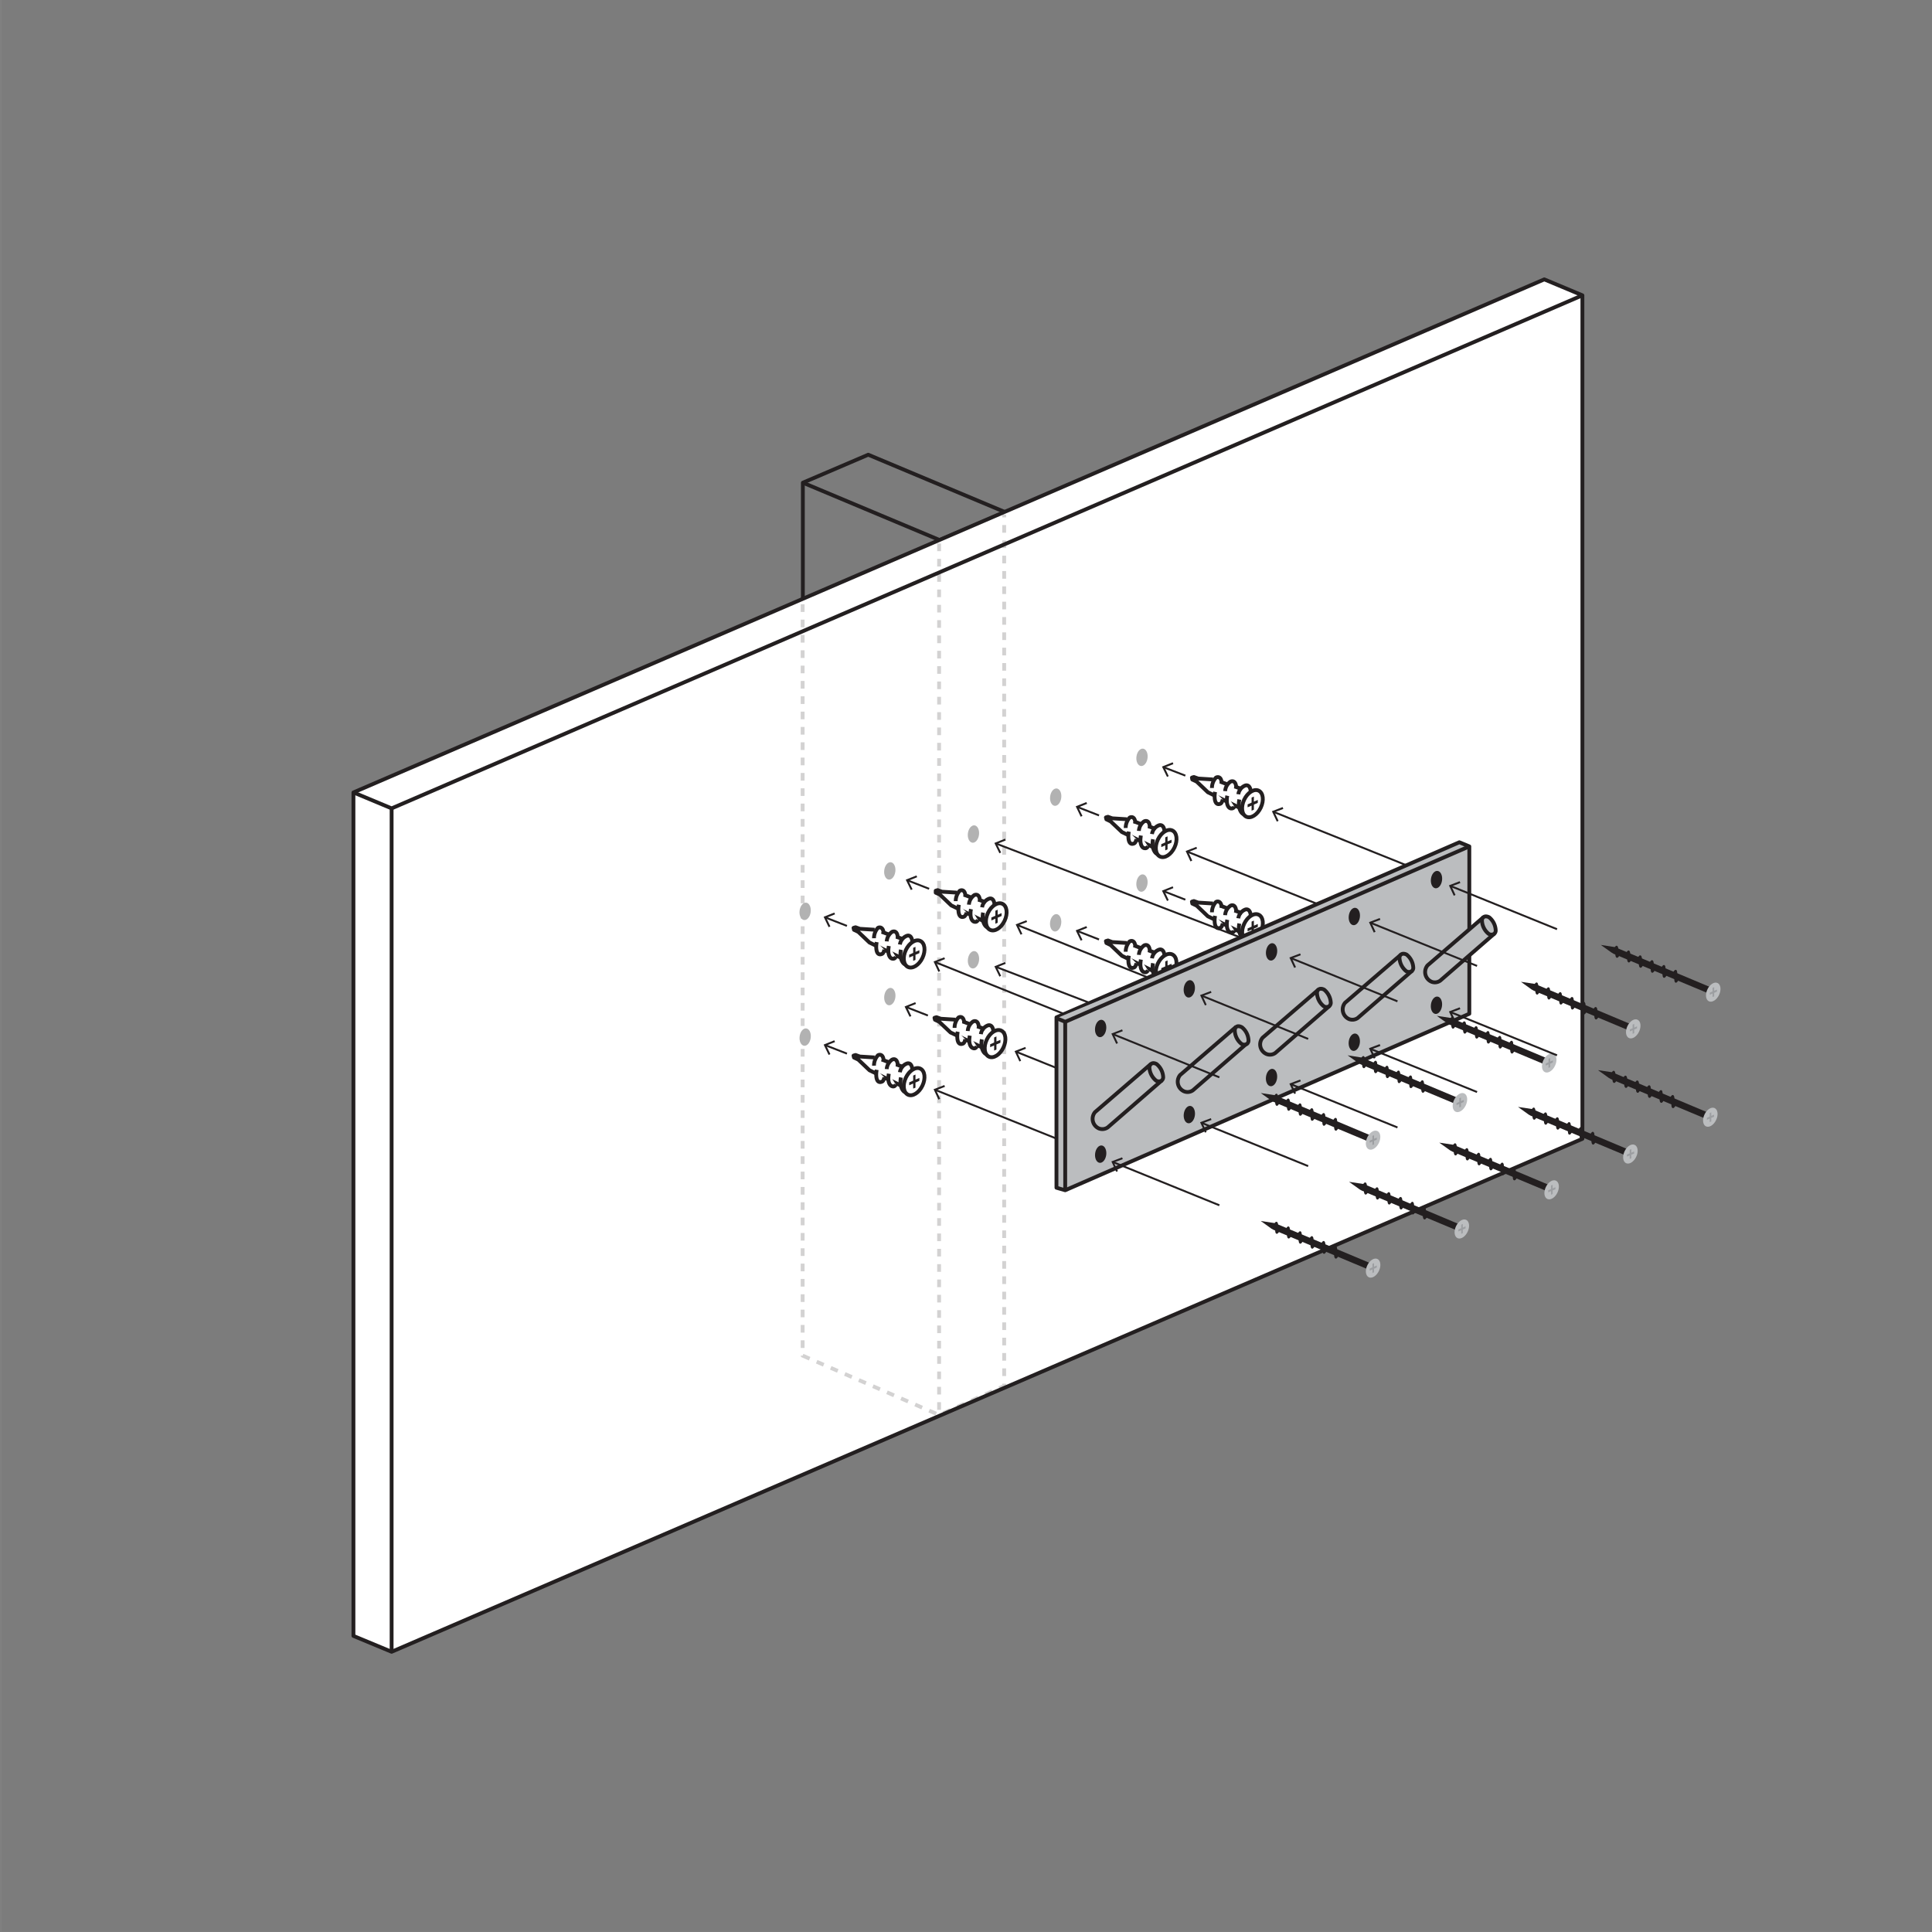 <svg viewBox="0 0 252 252" xmlns="http://www.w3.org/2000/svg" data-name="Layer 1" id="Layer_1"><rect x="0" y="0" width="252" height="252" fill="#808080" stroke="none"/><defs><style>.cls-1{fill:#302d2d;opacity:0.05;}.cls-2,.cls-4,.cls-6{fill:none;}.cls-2,.cls-3,.cls-4,.cls-6,.cls-9{stroke:#231f20;}.cls-2,.cls-3,.cls-4,.cls-9{stroke-linejoin:round;stroke-width:0.5px;}.cls-3,.cls-5{fill:#fff;}.cls-4{stroke-dasharray:1 1;opacity:0.2;}.cls-6{stroke-miterlimit:10;stroke-width:0.25px;}.cls-7{fill:#231f20;}.cls-8{fill:#b2b2b2;}.cls-10,.cls-9{fill:#bbbdbf;}.cls-11{fill:#9c9ea1;}</style></defs><rect height="252" width="252" y="-0.05" x="0.25" class="cls-1"></rect><polygon points="104.72 172.98 122.58 180.46 131.11 176.81 131.11 66.8 113.25 59.31 104.72 62.96 104.72 172.98" class="cls-2"></polygon><polyline points="131.11 66.8 122.58 70.45 104.72 62.96" class="cls-2"></polyline><line y2="180.46" x2="122.58" y1="70.45" x1="122.58" class="cls-2"></line><polygon points="46.1 213.38 51.08 215.45 206.4 148.54 206.4 38.52 201.43 36.44 46.1 103.36 46.1 213.38" class="cls-3"></polygon><polyline points="206.4 38.52 51.08 105.44 46.1 103.36" class="cls-2"></polyline><line y2="215.45" x2="51.08" y1="105.44" x1="51.08" class="cls-2"></line><polyline points="104.69 78.82 104.69 176.82 122.49 184.56 130.98 180.78 130.98 67.12" class="cls-4"></polyline><line y2="184.55" x2="122.49" y1="70.89" x1="122.49" class="cls-4"></line><ellipse transform="translate(-79.47 211.75) rotate(-67.83)" ry="0.75" rx="0.48" cy="164.97" cx="117.73" class="cls-5"></ellipse><line y2="110.04" x2="129.95" y1="122.2" x1="161.59" class="cls-6"></line><polygon points="131.09 109.39 131.19 109.62 130.04 110.08 130.58 111.19 130.36 111.3 129.7 109.95 131.09 109.39" class="cls-7"></polygon><line y2="126.13" x2="129.95" y1="138.29" x1="161.59" class="cls-6"></line><polygon points="131.09 125.48 131.19 125.71 130.04 126.17 130.58 127.28 130.36 127.39 129.7 126.04 131.09 125.48" class="cls-7"></polygon><line y2="111.1" x2="154.9" y1="118.06" x1="172.21" class="cls-6"></line><polygon points="156.05 110.46 156.14 110.69 154.99 111.13 155.51 112.25 155.28 112.36 154.65 111 156.05 110.46" class="cls-7"></polygon><line y2="105.27" x2="140.56" y1="106.36" x1="143.35" class="cls-6"></line><polygon points="141.7 104.62 141.8 104.85 140.65 105.31 141.19 106.42 140.96 106.53 140.31 105.17 141.7 104.62" class="cls-7"></polygon><path d="M147,106.86l-1.92-.12-.56-.2a1.73,1.73,0,0,0-.27.08l.06.25.56.27,1.47,1.39,4.92,2.39.85-2.34" class="cls-3"></path><path d="M148.23,109.46c-.06.26-.14.48-.3.55-.47.21-.75-.12-.75-.93a3.15,3.15,0,0,1,.06-.61" class="cls-3"></path><path d="M146.83,108a2,2,0,0,1,.51-1.35c.31-.18.74-.05.74.75" class="cls-2"></path><path d="M149.74,110.4c-.12.18-.24.26-.4.24-.34,0-.57-.4-.59-1v-.1a5.62,5.62,0,0,1,.06-.56" class="cls-3"></path><path d="M148.55,108.38a1.63,1.63,0,0,1,.68-1.24c.35-.17.75,0,.75.83" class="cls-2"></path><path d="M151.24,111.34c-.42.29-.91-.46-.91-1.27a3.05,3.05,0,0,1,.06-.6" class="cls-3"></path><path d="M150.26,108.79a1.43,1.43,0,0,1,.86-1.12c.39-.17.77.1.77.9" class="cls-2"></path><ellipse transform="translate(-12.41 200.44) rotate(-64.67)" ry="1.2" rx="1.88" cy="110.02" cx="152.11" class="cls-3"></ellipse><polygon points="152.81 109.53 152.29 109.75 152.29 109.09 151.99 109.22 151.99 109.88 151.47 110.11 151.47 110.49 151.99 110.26 151.99 110.92 152.29 110.79 152.29 110.13 152.81 109.91 152.81 109.53" class="cls-7"></polygon><line y2="107.13" x2="147.89" y1="107.47" x1="148.78" class="cls-3"></line><line y2="107.77" x2="149.77" y1="108.12" x1="150.76" class="cls-3"></line><line y2="137.2" x2="132.58" y1="144.16" x1="149.89" class="cls-6"></line><polygon points="133.73 136.56 133.82 136.79 132.67 137.24 133.19 138.35 132.97 138.46 132.33 137.1 133.73 136.56" class="cls-7"></polygon><line y2="131.37" x2="118.24" y1="132.46" x1="121.03" class="cls-6"></line><polygon points="119.38 130.72 119.48 130.95 118.33 131.41 118.87 132.52 118.64 132.63 117.99 131.28 119.38 130.72" class="cls-7"></polygon><path d="M124.64,133l-1.92-.12-.56-.2a1.73,1.73,0,0,0-.27.08l.06.25.56.27,1.47,1.39L128.9,137l.85-2.34" class="cls-3"></path><path d="M125.91,135.56c-.06.26-.14.49-.3.56-.47.2-.75-.13-.75-.94a3.23,3.23,0,0,1,.06-.61" class="cls-3"></path><path d="M124.51,134.07a2,2,0,0,1,.51-1.35c.31-.18.74-.05.74.75" class="cls-2"></path><path d="M127.42,136.5c-.12.19-.24.26-.4.24-.34-.05-.57-.4-.59-1v-.09a5.51,5.51,0,0,1,.06-.57" class="cls-3"></path><path d="M126.23,134.48a1.62,1.62,0,0,1,.68-1.23c.35-.18.76,0,.76.82" class="cls-2"></path><path d="M128.92,137.44c-.42.29-.91-.46-.91-1.26a3.08,3.08,0,0,1,.06-.61" class="cls-3"></path><path d="M127.94,134.89a1.43,1.43,0,0,1,.86-1.12c.39-.17.77.1.77.9" class="cls-2"></path><ellipse transform="translate(-48.77 195.2) rotate(-64.67)" ry="1.2" rx="1.88" cy="136.12" cx="129.79" class="cls-3"></ellipse><polygon points="130.49 135.63 129.97 135.85 129.97 135.19 129.67 135.32 129.67 135.98 129.15 136.21 129.15 136.59 129.67 136.36 129.67 137.03 129.97 136.9 129.97 136.23 130.49 136.01 130.49 135.63" class="cls-7"></polygon><line y2="133.23" x2="125.57" y1="133.57" x1="126.46" class="cls-3"></line><line y2="133.87" x2="127.45" y1="134.22" x1="128.44" class="cls-3"></line><line y2="120.67" x2="132.73" y1="127.63" x1="150.05" class="cls-6"></line><polygon points="133.88 120.03 133.97 120.26 132.82 120.7 133.35 121.82 133.12 121.92 132.48 120.57 133.88 120.03" class="cls-7"></polygon><line y2="114.84" x2="118.4" y1="115.93" x1="121.19" class="cls-6"></line><polygon points="119.54 114.19 119.63 114.42 118.49 114.88 119.03 115.99 118.8 116.09 118.14 114.74 119.54 114.19" class="cls-7"></polygon><path d="M124.8,116.43l-1.93-.12-.56-.21-.26.08,0,.26.57.27,1.46,1.39,4.92,2.39.86-2.34" class="cls-3"></path><path d="M126.07,119a.79.79,0,0,1-.3.55c-.47.21-.76-.13-.76-.93a3.15,3.15,0,0,1,.06-.61" class="cls-3"></path><path d="M124.66,117.54a2,2,0,0,1,.52-1.35c.31-.18.74-.06.74.75" class="cls-2"></path><path d="M127.57,120c-.11.18-.23.26-.39.24-.34,0-.58-.4-.59-1v-.1a2.67,2.67,0,0,1,.06-.56" class="cls-3"></path><path d="M126.38,118a1.67,1.67,0,0,1,.69-1.24c.35-.17.75,0,.75.83" class="cls-2"></path><path d="M129.08,120.91c-.42.28-.91-.46-.91-1.27a3.05,3.05,0,0,1,.06-.6" class="cls-3"></path><path d="M128.1,118.35a1.43,1.43,0,0,1,.86-1.11c.38-.17.76.09.76.9" class="cls-2"></path><ellipse transform="translate(-33.74 185.88) rotate(-64.67)" ry="1.2" rx="1.88" cy="119.59" cx="129.95" class="cls-3"></ellipse><polygon points="130.64 119.1 130.13 119.32 130.13 118.66 129.83 118.79 129.83 119.45 129.31 119.67 129.31 120.06 129.83 119.83 129.83 120.49 130.13 120.36 130.13 119.7 130.64 119.48 130.64 119.1" class="cls-7"></polygon><line y2="116.7" x2="125.73" y1="117.04" x1="126.62" class="cls-3"></line><line y2="117.34" x2="127.6" y1="117.69" x1="128.6" class="cls-3"></line><line y2="127.28" x2="154.9" y1="134.24" x1="172.21" class="cls-6"></line><polygon points="156.05 126.64 156.14 126.87 154.99 127.31 155.51 128.43 155.28 128.53 154.65 127.17 156.05 126.64" class="cls-7"></polygon><line y2="121.45" x2="140.56" y1="122.54" x1="143.35" class="cls-6"></line><polygon points="141.7 120.8 141.8 121.03 140.65 121.49 141.19 122.59 140.96 122.7 140.31 121.35 141.7 120.8" class="cls-7"></polygon><path d="M147,123l-1.92-.12-.56-.21-.27.08.06.25.56.27,1.47,1.4,4.92,2.39.85-2.35" class="cls-3"></path><path d="M148.23,125.64c-.06.26-.14.48-.3.55-.47.21-.75-.13-.75-.93a3.15,3.15,0,0,1,.06-.61" class="cls-3"></path><path d="M146.83,124.14a2,2,0,0,1,.51-1.34c.31-.18.74-.06.74.75" class="cls-2"></path><path d="M149.74,126.58c-.12.18-.24.26-.4.24-.34,0-.57-.4-.59-1v-.1a5,5,0,0,1,.06-.56" class="cls-3"></path><path d="M148.55,124.55a1.63,1.63,0,0,1,.68-1.23c.35-.17.75,0,.75.83" class="cls-2"></path><path d="M151.24,127.51c-.42.29-.91-.45-.91-1.26a3.15,3.15,0,0,1,.06-.61" class="cls-3"></path><path d="M150.26,125a1.43,1.43,0,0,1,.86-1.11c.39-.17.77.09.77.9" class="cls-2"></path><ellipse transform="translate(-27.03 209.69) rotate(-64.67)" ry="1.2" rx="1.88" cy="126.19" cx="152.11" class="cls-3"></ellipse><polygon points="152.81 125.71 152.29 125.93 152.29 125.27 151.99 125.4 151.99 126.06 151.47 126.28 151.47 126.67 151.99 126.44 151.99 127.1 152.29 126.97 152.29 126.31 152.81 126.09 152.81 125.71" class="cls-7"></polygon><line y2="123.31" x2="147.89" y1="123.65" x1="148.78" class="cls-3"></line><line y2="123.95" x2="149.77" y1="124.3" x1="150.76" class="cls-3"></line><ellipse transform="translate(-10.98 214.78) rotate(-82.92)" ry="0.73" rx="1.14" cy="113.6" cx="116.07" class="cls-8"></ellipse><ellipse transform="translate(-27.25 229.15) rotate(-82.92)" ry="0.73" rx="1.14" cy="130" cx="116.07" class="cls-8"></ellipse><line y2="142.17" x2="122.02" y1="149.13" x1="139.33" class="cls-6"></line><polygon points="123.17 141.53 123.26 141.76 122.11 142.21 122.63 143.32 122.4 143.43 121.77 142.07 123.17 141.53" class="cls-7"></polygon><line y2="136.34" x2="107.68" y1="137.43" x1="110.47" class="cls-6"></line><polygon points="108.82 135.69 108.92 135.92 107.77 136.38 108.31 137.49 108.08 137.6 107.43 136.25 108.82 135.69" class="cls-7"></polygon><path d="M114.08,137.93l-1.92-.12-.56-.2a1.73,1.73,0,0,0-.27.08l.06.25.56.27,1.46,1.39,4.92,2.39.86-2.34" class="cls-3"></path><path d="M115.35,140.53c-.06.26-.14.49-.3.55-.47.21-.76-.12-.76-.93a4.2,4.2,0,0,1,.06-.61" class="cls-3"></path><path d="M114,139a2,2,0,0,1,.51-1.35c.31-.18.74-.05.74.75" class="cls-2"></path><path d="M116.85,141.47c-.11.19-.23.26-.39.24-.34-.05-.58-.4-.59-1v-.1a5.62,5.62,0,0,1,.06-.56" class="cls-3"></path><path d="M115.66,139.45a1.62,1.62,0,0,1,.69-1.23c.35-.18.75,0,.75.82" class="cls-2"></path><path d="M118.36,142.41c-.42.29-.91-.46-.91-1.27a3.05,3.05,0,0,1,.06-.6" class="cls-3"></path><path d="M117.38,139.86a1.43,1.43,0,0,1,.86-1.12c.39-.17.76.1.76.9" class="cls-2"></path><ellipse transform="translate(-59.3 188.49) rotate(-64.67)" ry="1.2" rx="1.88" cy="141.09" cx="119.23" class="cls-3"></ellipse><polygon points="119.92 140.6 119.41 140.82 119.41 140.16 119.11 140.29 119.11 140.95 118.59 141.18 118.59 141.56 119.11 141.33 119.11 141.99 119.41 141.87 119.41 141.2 119.92 140.98 119.92 140.6" class="cls-7"></polygon><line y2="138.2" x2="115.01" y1="138.54" x1="115.9" class="cls-3"></line><line y2="138.84" x2="116.89" y1="139.19" x1="117.88" class="cls-3"></line><line y2="125.51" x2="122.02" y1="132.47" x1="139.33" class="cls-6"></line><polygon points="123.17 124.87 123.26 125.1 122.11 125.54 122.63 126.66 122.4 126.77 121.77 125.41 123.17 124.87" class="cls-7"></polygon><line y2="119.68" x2="107.68" y1="120.77" x1="110.47" class="cls-6"></line><polygon points="108.82 119.03 108.92 119.26 107.77 119.72 108.31 120.83 108.08 120.94 107.43 119.58 108.82 119.03" class="cls-7"></polygon><path d="M114.08,121.27l-1.92-.12-.56-.2a1.73,1.73,0,0,0-.27.08l.06.25.56.27,1.46,1.39,4.92,2.39.86-2.34" class="cls-3"></path><path d="M115.35,123.87c-.06.26-.14.48-.3.55-.47.21-.76-.12-.76-.93a4.2,4.2,0,0,1,.06-.61" class="cls-3"></path><path d="M114,122.38a2,2,0,0,1,.51-1.35c.31-.18.74,0,.74.75" class="cls-2"></path><path d="M116.85,124.81c-.11.18-.23.26-.39.24-.34,0-.58-.4-.59-1v-.1a5.62,5.62,0,0,1,.06-.56" class="cls-3"></path><path d="M115.66,122.79a1.67,1.67,0,0,1,.69-1.24c.35-.17.75,0,.75.83" class="cls-2"></path><path d="M118.36,125.75c-.42.29-.91-.46-.91-1.27a3.05,3.05,0,0,1,.06-.6" class="cls-3"></path><path d="M117.38,123.2a1.43,1.43,0,0,1,.86-1.12c.39-.17.76.1.76.9" class="cls-2"></path><ellipse transform="translate(-44.24 178.96) rotate(-64.67)" ry="1.2" rx="1.88" cy="124.43" cx="119.23" class="cls-3"></ellipse><polygon points="119.92 123.94 119.41 124.16 119.41 123.5 119.11 123.63 119.11 124.29 118.59 124.52 118.59 124.9 119.11 124.67 119.11 125.33 119.41 125.2 119.41 124.54 119.92 124.32 119.92 123.94" class="cls-7"></polygon><line y2="121.54" x2="115.01" y1="121.88" x1="115.9" class="cls-3"></line><line y2="122.18" x2="116.89" y1="122.53" x1="117.88" class="cls-3"></line><ellipse transform="translate(-25.89 208.44) rotate(-82.92)" ry="0.73" rx="1.14" cy="118.87" cx="105.02" class="cls-8"></ellipse><ellipse transform="translate(-42.16 222.82) rotate(-82.92)" ry="0.73" rx="1.14" cy="135.27" cx="105.02" class="cls-8"></ellipse><ellipse transform="translate(3.36 221.39) rotate(-82.92)" ry="0.73" rx="1.14" cy="108.79" cx="126.98" class="cls-8"></ellipse><ellipse transform="translate(-12.91 235.77) rotate(-82.92)" ry="0.73" rx="1.14" cy="125.19" cx="126.98" class="cls-8"></ellipse><ellipse transform="translate(17.54 227.81) rotate(-82.92)" ry="0.73" rx="1.14" cy="103.98" cx="137.7" class="cls-8"></ellipse><ellipse transform="translate(1.27 242.18) rotate(-82.92)" ry="0.73" rx="1.14" cy="120.37" cx="137.7" class="cls-8"></ellipse><line y2="105.91" x2="166.15" y1="112.87" x1="183.47" class="cls-6"></line><polygon points="167.3 105.27 167.39 105.51 166.24 105.95 166.77 107.06 166.54 107.17 165.9 105.81 167.3 105.27" class="cls-7"></polygon><line y2="100.09" x2="151.82" y1="101.17" x1="154.61" class="cls-6"></line><polygon points="152.96 99.43 153.05 99.67 151.91 100.12 152.44 101.23 152.22 101.34 151.56 99.99 152.96 99.43" class="cls-7"></polygon><path d="M158.22,101.67l-1.93-.12-.56-.2a1.6,1.6,0,0,0-.26.08l.05.25.57.27,1.46,1.39,4.92,2.4.86-2.35" class="cls-3"></path><path d="M159.49,104.28c-.06.25-.15.48-.3.55-.47.2-.76-.13-.76-.94a3.05,3.05,0,0,1,.06-.6" class="cls-3"></path><path d="M158.08,102.78a2,2,0,0,1,.52-1.35c.31-.17.74-.05.74.75" class="cls-2"></path><path d="M161,105.21a.38.38,0,0,1-.39.24c-.34,0-.58-.4-.59-1v-.09a2.76,2.76,0,0,1,.06-.57" class="cls-3"></path><path d="M159.8,103.19a1.64,1.64,0,0,1,.69-1.23c.35-.17.75,0,.75.82" class="cls-2"></path><path d="M162.5,106.15c-.42.29-.91-.46-.91-1.26a3.15,3.15,0,0,1,.06-.61" class="cls-3"></path><path d="M161.52,103.6a1.44,1.44,0,0,1,.85-1.12c.39-.17.77.1.77.9" class="cls-2"></path><ellipse transform="translate(-1.28 207.64) rotate(-64.67)" ry="1.2" rx="1.88" cy="104.83" cx="163.37" class="cls-3"></ellipse><polygon points="164.06 104.34 163.55 104.56 163.55 103.9 163.25 104.03 163.25 104.69 162.73 104.92 162.73 105.3 163.25 105.08 163.25 105.74 163.55 105.61 163.55 104.95 164.06 104.72 164.06 104.34" class="cls-7"></polygon><line y2="101.95" x2="159.15" y1="102.29" x1="160.04" class="cls-3"></line><line y2="102.58" x2="161.02" y1="102.93" x1="162.02" class="cls-3"></line><ellipse transform="translate(32.56 234.43) rotate(-82.92)" ry="0.73" rx="1.14" cy="98.79" cx="148.96" class="cls-8"></ellipse><ellipse transform="translate(16.29 248.81) rotate(-82.92)" ry="0.73" rx="1.14" cy="115.18" cx="148.96" class="cls-8"></ellipse><line y2="122.09" x2="166.15" y1="129.05" x1="183.47" class="cls-6"></line><polygon points="167.3 121.45 167.39 121.68 166.24 122.13 166.77 123.24 166.54 123.35 165.9 121.99 167.3 121.45" class="cls-7"></polygon><line y2="116.26" x2="151.82" y1="117.35" x1="154.61" class="cls-6"></line><polygon points="152.96 115.61 153.05 115.84 151.91 116.3 152.44 117.41 152.22 117.52 151.56 116.17 152.96 115.61" class="cls-7"></polygon><path d="M158.22,117.85l-1.93-.12-.56-.2a1.6,1.6,0,0,0-.26.08l.05.25.57.27,1.46,1.39,4.92,2.39.86-2.34" class="cls-3"></path><path d="M159.49,120.45c-.06.26-.15.49-.3.56-.47.2-.76-.13-.76-.94a3.23,3.23,0,0,1,.06-.61" class="cls-3"></path><path d="M158.08,119a2,2,0,0,1,.52-1.35c.31-.18.74,0,.74.75" class="cls-2"></path><path d="M161,121.39a.38.38,0,0,1-.39.24c-.34,0-.58-.4-.59-1v-.09a2.76,2.76,0,0,1,.06-.57" class="cls-3"></path><path d="M159.8,119.37a1.62,1.62,0,0,1,.69-1.23c.35-.18.75,0,.75.82" class="cls-2"></path><path d="M162.5,122.33c-.42.29-.91-.46-.91-1.26a3.08,3.08,0,0,1,.06-.61" class="cls-3"></path><path d="M161.52,119.78a1.44,1.44,0,0,1,.85-1.12c.39-.17.77.1.77.9" class="cls-2"></path><ellipse transform="translate(-15.9 216.9) rotate(-64.67)" ry="1.2" rx="1.88" cy="121.01" cx="163.37" class="cls-3"></ellipse><polygon points="164.06 120.52 163.55 120.74 163.55 120.08 163.25 120.21 163.25 120.87 162.73 121.1 162.73 121.48 163.25 121.25 163.25 121.91 163.55 121.78 163.55 121.12 164.06 120.9 164.06 120.52" class="cls-7"></polygon><line y2="118.12" x2="159.15" y1="118.46" x1="160.04" class="cls-3"></line><line y2="118.76" x2="161.02" y1="119.11" x1="162.02" class="cls-3"></line><polygon points="191.65 110.4 190.35 109.86 137.8 132.7 137.8 154.92 138.94 155.25 191.65 132.23 191.65 110.4" class="cls-9"></polygon><path d="M151.55,140.92l-7.06,6.13a1.23,1.23,0,0,1-1.13.15,1.37,1.37,0,0,1-.53-2.14l7.3-6.29" class="cls-9"></path><path d="M150.86,138.79a2.33,2.33,0,0,1,.86,1.74.59.59,0,0,1-.19.41.68.68,0,0,1-.75,0,2.35,2.35,0,0,1-.86-1.73C150,138.71,150.38,138.53,150.86,138.79Z" class="cls-9"></path><path d="M162.66,136.08l-7.06,6.13a1.2,1.2,0,0,1-1.13.15,1.37,1.37,0,0,1-.54-2.14l7.3-6.29" class="cls-9"></path><path d="M162,134a2.3,2.3,0,0,1,.85,1.73.58.58,0,0,1-.18.41.66.66,0,0,1-.76,0,2.3,2.3,0,0,1-.85-1.73C161.07,133.88,161.48,133.7,162,134Z" class="cls-9"></path><path d="M173.41,131.21l-7.06,6.13a1.2,1.2,0,0,1-1.13.15,1.36,1.36,0,0,1-.53-2.14l7.3-6.29" class="cls-9"></path><path d="M172.72,129.09a2.35,2.35,0,0,1,.86,1.73.63.63,0,0,1-.19.41.64.64,0,0,1-.75,0,2.31,2.31,0,0,1-.86-1.73C171.82,129,172.24,128.83,172.72,129.09Z" class="cls-9"></path><polyline points="191.65 110.4 138.94 133.28 137.81 132.81" class="cls-9"></polyline><line y2="155.11" x2="138.94" y1="133.28" x1="138.94" class="cls-9"></line><ellipse transform="translate(-7.26 260.09) rotate(-82.92)" ry="0.73" rx="1.14" cy="134.15" cx="143.57" class="cls-7"></ellipse><ellipse transform="translate(-23.53 274.46) rotate(-82.92)" ry="0.73" rx="1.14" cy="150.55" cx="143.57" class="cls-7"></ellipse><ellipse transform="translate(8.01 267.03) rotate(-82.92)" ry="0.73" rx="1.14" cy="128.98" cx="155.13" class="cls-7"></ellipse><ellipse transform="translate(-8.26 281.41) rotate(-82.92)" ry="0.73" rx="1.14" cy="145.38" cx="155.13" class="cls-7"></ellipse><ellipse transform="translate(22.19 273.45) rotate(-82.92)" ry="0.73" rx="1.14" cy="124.17" cx="165.86" class="cls-7"></ellipse><ellipse transform="translate(5.92 287.82) rotate(-82.92)" ry="0.73" rx="1.14" cy="140.56" cx="165.86" class="cls-7"></ellipse><path d="M184.17,126.64l-7.06,6.13a1.2,1.2,0,0,1-1.13.16,1.37,1.37,0,0,1-.53-2.14l7.3-6.29" class="cls-9"></path><path d="M183.48,124.52a2.32,2.32,0,0,1,.86,1.74.56.56,0,0,1-.19.4.65.65,0,0,1-.75,0,2.37,2.37,0,0,1-.86-1.74C182.58,124.44,183,124.26,183.48,124.52Z" class="cls-9"></path><path d="M194.93,121.77l-7.06,6.13a1.2,1.2,0,0,1-1.13.16,1.37,1.37,0,0,1-.54-2.14l7.3-6.29" class="cls-9"></path><path d="M194.24,119.65a2.31,2.31,0,0,1,.85,1.74.56.56,0,0,1-.18.4.67.67,0,0,1-.76,0,2.32,2.32,0,0,1-.85-1.74C193.33,119.57,193.75,119.39,194.24,119.65Z" class="cls-9"></path><ellipse transform="translate(36.24 280.11) rotate(-82.92)" ry="0.73" rx="1.14" cy="119.55" cx="176.65" class="cls-7"></ellipse><ellipse transform="translate(19.97 294.49) rotate(-82.92)" ry="0.73" rx="1.14" cy="135.94" cx="176.65" class="cls-7"></ellipse><ellipse transform="translate(50.42 286.53) rotate(-82.92)" ry="0.73" rx="1.14" cy="114.73" cx="187.37" class="cls-7"></ellipse><ellipse transform="translate(34.15 300.9) rotate(-82.92)" ry="0.73" rx="1.14" cy="131.12" cx="187.37" class="cls-7"></ellipse><path d="M200.22,128.34h0v0l-1.84-.28,1.39,1,.29.16,12.24,5.12.34-.78Z" class="cls-7"></path><ellipse transform="translate(0.58 269.34) rotate(-64.67)" ry="0.84" rx="1.32" cy="134.21" cx="213.04" class="cls-10"></ellipse><polygon points="213.52 133.87 213.16 134.03 213.16 133.56 212.95 133.65 212.95 134.12 212.59 134.27 212.59 134.54 212.95 134.38 212.95 134.85 213.16 134.76 213.16 134.29 213.52 134.13 213.52 133.87" class="cls-11"></polygon><path d="M200.88,129.19a1,1,0,0,1-.28.5c-.18.12-.33-.06-.33-.41a1.24,1.24,0,0,1,0-.27" class="cls-7"></path><path d="M200,128.79a1,1,0,0,1,.31-.6c.18-.13.33.05.33.41a1.57,1.57,0,0,1-.05.37" class="cls-7"></path><path d="M202.42,129.84a.88.88,0,0,1-.28.49c-.18.13-.33-.05-.33-.4a2.45,2.45,0,0,1,0-.27" class="cls-7"></path><path d="M201.55,129.42a1,1,0,0,1,.31-.6c.18-.13.33.06.33.41a1.57,1.57,0,0,1-.05.37" class="cls-7"></path><path d="M204,130.49a.89.89,0,0,1-.29.49c-.18.13-.33,0-.33-.41a1.22,1.22,0,0,1,0-.26" class="cls-7"></path><path d="M203.09,130.05a1,1,0,0,1,.31-.6c.18-.13.33.06.33.41a1.57,1.57,0,0,1,0,.37" class="cls-7"></path><path d="M205.49,131.14a.88.88,0,0,1-.28.49c-.18.13-.33,0-.33-.41a1.22,1.22,0,0,1,0-.26" class="cls-7"></path><path d="M204.63,130.68a1,1,0,0,1,.31-.6c.18-.12.33.06.33.41a1.57,1.57,0,0,1-.05.37" class="cls-7"></path><path d="M207,131.78a.88.88,0,0,1-.28.5c-.18.13-.33-.05-.33-.41a1.09,1.09,0,0,1,0-.26" class="cls-7"></path><path d="M206.17,131.31a1,1,0,0,1,.31-.6c.18-.12.33.06.33.41a1.57,1.57,0,0,1-.05.37" class="cls-7"></path><path d="M208.57,132.43a.88.88,0,0,1-.28.5c-.19.13-.33-.06-.33-.41a2.11,2.11,0,0,1,0-.26" class="cls-7"></path><path d="M207.71,132a1,1,0,0,1,.31-.61c.18-.12.33.06.33.41a1.5,1.5,0,0,1,0,.37" class="cls-7"></path><path d="M189.26,132.78h0l-1.85-.28,1.39,1,.29.16,12.24,5.12.34-.79Z" class="cls-7"></path><ellipse transform="translate(-9.71 261.97) rotate(-64.67)" ry="0.84" rx="1.32" cy="138.66" cx="202.07" class="cls-10"></ellipse><polygon points="202.55 138.31 202.19 138.47 202.19 138.01 201.98 138.1 201.98 138.56 201.62 138.72 201.62 138.99 201.98 138.83 201.98 139.29 202.19 139.2 202.19 138.74 202.55 138.58 202.55 138.31" class="cls-11"></polygon><path d="M189.91,133.63a.92.92,0,0,1-.28.5c-.18.13-.33-.06-.33-.41a1.09,1.09,0,0,1,0-.26" class="cls-7"></path><path d="M189.05,133.23a1,1,0,0,1,.3-.6c.18-.12.33.06.33.41a1.57,1.57,0,0,1-.05.37" class="cls-7"></path><path d="M191.45,134.28a.92.92,0,0,1-.28.5c-.18.13-.33-.06-.33-.41a1.24,1.24,0,0,1,0-.27" class="cls-7"></path><path d="M190.59,133.86a1,1,0,0,1,.3-.6c.18-.12.33.06.33.41a1.57,1.57,0,0,1-.05.37" class="cls-7"></path><path d="M193,134.93a.92.92,0,0,1-.28.5c-.19.12-.33-.06-.33-.41a2.45,2.45,0,0,1,0-.27" class="cls-7"></path><path d="M192.13,134.5a1,1,0,0,1,.3-.61c.18-.12.33.06.33.41a1.5,1.5,0,0,1,0,.37" class="cls-7"></path><path d="M194.52,135.58a.89.89,0,0,1-.28.5c-.18.12-.33-.06-.33-.41a1.24,1.24,0,0,1,0-.27" class="cls-7"></path><path d="M193.66,135.13a1,1,0,0,1,.31-.6c.18-.13.33.05.33.41a1.42,1.42,0,0,1-.05.36" class="cls-7"></path><path d="M196.06,136.23a1,1,0,0,1-.28.5c-.18.12-.33-.06-.33-.41a1.24,1.24,0,0,1,0-.27" class="cls-7"></path><path d="M195.2,135.76a1,1,0,0,1,.31-.6c.18-.13.33.05.33.41a1.57,1.57,0,0,1-.05.37" class="cls-7"></path><path d="M197.6,136.88a1,1,0,0,1-.28.5c-.18.12-.33-.06-.33-.41a2.45,2.45,0,0,1,0-.27" class="cls-7"></path><path d="M196.74,136.39a1,1,0,0,1,.31-.6c.18-.13.33.06.33.41a1.57,1.57,0,0,1,0,.37" class="cls-7"></path><path d="M177.62,137.94h0l-1.85-.29,1.4,1,.29.17,12.23,5.11.35-.78Z" class="cls-7"></path><ellipse transform="translate(-21.03 254.41) rotate(-64.67)" ry="0.84" rx="1.32" cy="143.81" cx="190.43" class="cls-10"></ellipse><polygon points="190.92 143.47 190.56 143.63 190.56 143.16 190.35 143.25 190.35 143.72 189.98 143.88 189.98 144.14 190.35 143.99 190.35 144.45 190.56 144.36 190.56 143.9 190.92 143.74 190.92 143.47" class="cls-11"></polygon><path d="M178.28,138.79a.92.92,0,0,1-.28.5c-.18.12-.33-.06-.33-.41a2.45,2.45,0,0,1,0-.27" class="cls-7"></path><path d="M177.41,138.39a1,1,0,0,1,.31-.6c.18-.13.33.06.33.41a1.57,1.57,0,0,1-.05.37" class="cls-7"></path><path d="M179.82,139.44a1,1,0,0,1-.28.5c-.19.12-.34-.06-.34-.41a1.24,1.24,0,0,1,0-.27" class="cls-7"></path><path d="M179,139a1,1,0,0,1,.31-.6c.18-.13.33.06.33.41a1.57,1.57,0,0,1-.05.37" class="cls-7"></path><path d="M181.35,140.09a.89.89,0,0,1-.28.5c-.18.12-.33-.06-.33-.41a1.24,1.24,0,0,1,0-.27" class="cls-7"></path><path d="M180.49,139.65a1,1,0,0,1,.31-.6c.18-.12.33.06.33.41a1.57,1.57,0,0,1,0,.37" class="cls-7"></path><path d="M182.89,140.74a.88.88,0,0,1-.28.49c-.18.13-.33,0-.33-.4a1.24,1.24,0,0,1,0-.27" class="cls-7"></path><path d="M182,140.28a1.06,1.06,0,0,1,.3-.6c.19-.12.33.06.33.41a1.5,1.5,0,0,1,0,.37" class="cls-7"></path><path d="M184.43,141.39a.88.88,0,0,1-.28.49c-.19.13-.33,0-.33-.4a2.45,2.45,0,0,1,0-.27" class="cls-7"></path><path d="M183.57,140.92a1,1,0,0,1,.3-.6c.19-.13.33.05.33.4a1.14,1.14,0,0,1,0,.37" class="cls-7"></path><path d="M186,142a.89.89,0,0,1-.29.49c-.18.13-.33-.05-.33-.41a1.22,1.22,0,0,1,0-.26" class="cls-7"></path><path d="M185.11,141.55a1,1,0,0,1,.3-.6c.19-.13.33.05.33.41a1.42,1.42,0,0,1-.05.36" class="cls-7"></path><path d="M199.85,144.66h0v0l-1.85-.28,1.39,1,.29.16,12.24,5.12.34-.78Z" class="cls-7"></path><ellipse transform="translate(-14.38 278.34) rotate(-64.67)" ry="0.84" rx="1.32" cy="150.53" cx="212.66" class="cls-10"></ellipse><polygon points="213.15 150.19 212.78 150.35 212.78 149.88 212.57 149.97 212.57 150.44 212.21 150.59 212.21 150.86 212.57 150.71 212.57 151.17 212.78 151.08 212.78 150.61 213.15 150.46 213.15 150.19" class="cls-11"></polygon><path d="M200.5,145.51a.89.89,0,0,1-.28.5c-.18.12-.33-.06-.33-.41a1.24,1.24,0,0,1,0-.27" class="cls-7"></path><path d="M199.64,145.11a1,1,0,0,1,.3-.6c.18-.13.33.05.33.41a1.57,1.57,0,0,1-.05.37" class="cls-7"></path><path d="M202,146.16a1,1,0,0,1-.28.5c-.18.12-.33-.06-.33-.41a1.24,1.24,0,0,1,0-.27" class="cls-7"></path><path d="M201.18,145.74a1,1,0,0,1,.3-.6c.18-.13.33.06.33.41a1.57,1.57,0,0,1-.05.37" class="cls-7"></path><path d="M203.58,146.81a.88.88,0,0,1-.28.49c-.18.13-.33-.05-.33-.4a2.45,2.45,0,0,1,0-.27" class="cls-7"></path><path d="M202.72,146.37a1,1,0,0,1,.3-.6c.18-.12.33.06.33.41a1.57,1.57,0,0,1,0,.37" class="cls-7"></path><path d="M205.12,147.46a1,1,0,0,1-.28.49c-.19.13-.33,0-.33-.4a1.23,1.23,0,0,1,0-.27" class="cls-7"></path><path d="M204.26,147a1,1,0,0,1,.3-.6c.18-.12.33.06.33.41a1.57,1.57,0,0,1,0,.37" class="cls-7"></path><path d="M206.65,148.11a.83.83,0,0,1-.28.49c-.18.13-.33,0-.33-.41a1.22,1.22,0,0,1,0-.26" class="cls-7"></path><path d="M205.8,147.63a1,1,0,0,1,.3-.6c.18-.12.33.06.33.41a1.5,1.5,0,0,1-.05.37" class="cls-7"></path><path d="M208.19,148.75a.88.88,0,0,1-.28.5c-.18.13-.33-.05-.33-.41a1.15,1.15,0,0,1,0-.26" class="cls-7"></path><path d="M207.33,148.27a1,1,0,0,1,.31-.6c.18-.13.33.05.33.4a1.5,1.5,0,0,1-.05.37" class="cls-7"></path><path d="M189.58,149.32h0v0l-1.85-.28,1.4,1,.29.16,12.23,5.12.35-.78Z" class="cls-7"></path><ellipse transform="translate(-24.47 271.73) rotate(-64.67)" ry="0.84" rx="1.32" cy="155.19" cx="202.39" class="cls-10"></ellipse><polygon points="202.88 154.85 202.52 155.01 202.52 154.54 202.31 154.63 202.31 155.1 201.94 155.25 201.94 155.52 202.31 155.36 202.31 155.83 202.52 155.74 202.52 155.27 202.88 155.12 202.88 154.85" class="cls-11"></polygon><path d="M190.24,150.17a1,1,0,0,1-.28.5c-.18.12-.33-.06-.33-.41a2.45,2.45,0,0,1,0-.27" class="cls-7"></path><path d="M189.37,149.77a1,1,0,0,1,.31-.6c.18-.13.33.05.33.41a1.57,1.57,0,0,1,0,.37" class="cls-7"></path><path d="M191.78,150.82a1,1,0,0,1-.28.5c-.19.12-.33-.06-.33-.41a2.45,2.45,0,0,1,0-.27" class="cls-7"></path><path d="M190.91,150.4a1,1,0,0,1,.31-.6c.18-.13.33.06.33.41a1.57,1.57,0,0,1-.05.37" class="cls-7"></path><path d="M193.31,151.47a.83.83,0,0,1-.28.49c-.18.13-.33-.05-.33-.4a1.24,1.24,0,0,1,0-.27" class="cls-7"></path><path d="M192.45,151a1,1,0,0,1,.31-.6c.18-.13.33.06.33.41a1.57,1.57,0,0,1-.05.37" class="cls-7"></path><path d="M194.85,152.12a.88.88,0,0,1-.28.49c-.18.13-.33-.05-.33-.41a1.22,1.22,0,0,1,0-.26" class="cls-7"></path><path d="M194,151.66a1,1,0,0,1,.31-.6c.18-.12.33.06.33.41a1.57,1.57,0,0,1,0,.37" class="cls-7"></path><path d="M196.39,152.77a.88.88,0,0,1-.28.49c-.18.13-.33,0-.33-.41a2.46,2.46,0,0,1,0-.26" class="cls-7"></path><path d="M195.53,152.29a1.06,1.06,0,0,1,.3-.6c.19-.12.33.06.33.41a1.5,1.5,0,0,1,0,.37" class="cls-7"></path><path d="M197.93,153.41a.94.94,0,0,1-.28.5c-.19.13-.33,0-.33-.41a1.1,1.1,0,0,1,0-.26" class="cls-7"></path><path d="M197.07,152.93a1,1,0,0,1,.3-.6c.19-.13.33,0,.33.4a1.14,1.14,0,0,1,0,.37" class="cls-7"></path><path d="M177.86,154.43h0s0,0-.05,0h0l-1.85-.28,1.4,1,.29.16,12.23,5.12.35-.79Z" class="cls-7"></path><ellipse transform="translate(-35.79 264.06) rotate(-64.67)" ry="0.84" rx="1.32" cy="160.3" cx="190.67" class="cls-10"></ellipse><polygon points="191.16 159.95 190.8 160.11 190.8 159.65 190.59 159.74 190.59 160.2 190.22 160.36 190.22 160.63 190.59 160.47 190.59 160.93 190.8 160.84 190.8 160.38 191.16 160.22 191.16 159.95" class="cls-11"></polygon><path d="M178.52,155.28a.88.88,0,0,1-.28.49c-.18.13-.33-.05-.33-.41a2.46,2.46,0,0,1,0-.26" class="cls-7"></path><path d="M177.65,154.87a1,1,0,0,1,.31-.6c.18-.12.33.06.33.41a1.5,1.5,0,0,1,0,.37" class="cls-7"></path><path d="M180.06,155.92a.94.94,0,0,1-.28.5c-.19.13-.33-.06-.33-.41a1.1,1.1,0,0,1,0-.26" class="cls-7"></path><path d="M179.19,155.51a1,1,0,0,1,.31-.6c.18-.13.33.05.33.4a1.5,1.5,0,0,1-.05.37" class="cls-7"></path><path d="M181.59,156.57a.86.86,0,0,1-.28.5c-.18.13-.33-.06-.33-.41a1.09,1.09,0,0,1,0-.26" class="cls-7"></path><path d="M180.73,156.14a1,1,0,0,1,.31-.6c.18-.13.33.05.33.41a1.42,1.42,0,0,1-.05.36" class="cls-7"></path><path d="M183.13,157.22a.92.92,0,0,1-.28.5c-.18.13-.33-.06-.33-.41a1.24,1.24,0,0,1,0-.27" class="cls-7"></path><path d="M182.27,156.77a1,1,0,0,1,.3-.6c.19-.13.34.06.34.41a1.57,1.57,0,0,1,0,.37" class="cls-7"></path><path d="M184.67,157.87a.92.92,0,0,1-.28.5c-.18.12-.33-.06-.33-.41a2.45,2.45,0,0,1,0-.27" class="cls-7"></path><path d="M183.81,157.4a1.06,1.06,0,0,1,.3-.6c.19-.13.33.06.33.41a1.55,1.55,0,0,1,0,.37" class="cls-7"></path><path d="M186.21,158.52a.92.92,0,0,1-.29.5c-.18.12-.33-.06-.33-.41a1.24,1.24,0,0,1,0-.27" class="cls-7"></path><path d="M185.35,158a1.06,1.06,0,0,1,.3-.6c.19-.12.33.06.33.41a1.18,1.18,0,0,1,0,.37" class="cls-7"></path><line y2="146.48" x2="156.78" y1="152.1" x1="170.63" class="cls-6"></line><polygon points="157.94 145.85 158.02 146.08 156.87 146.52 157.39 147.64 157.17 147.74 156.53 146.38 157.94 145.85" class="cls-7"></polygon><path d="M166.29,159.54h0l-1.84-.28,1.39,1,.29.16,12.24,5.12.34-.79Z" class="cls-7"></path><ellipse transform="translate(-47.03 256.52) rotate(-64.67)" ry="0.84" rx="1.32" cy="165.41" cx="179.1" class="cls-10"></ellipse><polygon points="179.58 165.06 179.22 165.22 179.22 164.76 179.01 164.85 179.01 165.31 178.65 165.47 178.65 165.74 179.01 165.58 179.01 166.04 179.22 165.95 179.22 165.49 179.58 165.33 179.58 165.06" class="cls-11"></polygon><path d="M166.94,160.39a.88.88,0,0,1-.28.49c-.18.13-.33,0-.33-.41a1.22,1.22,0,0,1,0-.26" class="cls-7"></path><path d="M166.08,160a1,1,0,0,1,.3-.6c.18-.12.33.06.33.41a1.5,1.5,0,0,1-.05.37" class="cls-7"></path><path d="M168.48,161a.88.88,0,0,1-.28.5c-.18.13-.33-.05-.33-.41a2.28,2.28,0,0,1,0-.26" class="cls-7"></path><path d="M167.62,160.62a1,1,0,0,1,.3-.6c.18-.13.33,0,.33.4a1.5,1.5,0,0,1-.05.37" class="cls-7"></path><path d="M170,161.68a.94.94,0,0,1-.28.5c-.19.13-.33-.06-.33-.41a2.11,2.11,0,0,1,0-.26" class="cls-7"></path><path d="M169.15,161.25a1,1,0,0,1,.31-.6c.18-.13.33,0,.33.41a1.57,1.57,0,0,1,0,.37" class="cls-7"></path><path d="M171.55,162.33a.86.86,0,0,1-.28.5c-.18.13-.33-.06-.33-.41a1.09,1.09,0,0,1,0-.26" class="cls-7"></path><path d="M170.69,161.88a1,1,0,0,1,.31-.6c.18-.13.33.06.33.41a1.57,1.57,0,0,1-.05.37" class="cls-7"></path><path d="M173.09,163a.92.92,0,0,1-.28.5c-.18.13-.33-.06-.33-.41a1.24,1.24,0,0,1,0-.27" class="cls-7"></path><path d="M172.23,162.51a1,1,0,0,1,.31-.6c.18-.13.33.06.33.41a1.57,1.57,0,0,1-.05.37" class="cls-7"></path><path d="M174.63,163.63a.92.92,0,0,1-.28.5c-.18.12-.33-.06-.33-.41a2.45,2.45,0,0,1,0-.27" class="cls-7"></path><path d="M173.77,163.14a1,1,0,0,1,.31-.6c.18-.12.33.06.33.41a1.57,1.57,0,0,1,0,.37" class="cls-7"></path><line y2="151.59" x2="145.21" y1="157.21" x1="159.05" class="cls-6"></line><polygon points="146.36 150.96 146.45 151.19 145.29 151.63 145.82 152.75 145.59 152.85 144.96 151.49 146.36 150.96" class="cls-7"></polygon><path d="M166.29,142.85h0v0l-1.84-.28,1.39,1,.29.16,12.24,5.12.34-.78Z" class="cls-7"></path><ellipse transform="translate(-31.95 246.97) rotate(-64.67)" ry="0.84" rx="1.32" cy="148.72" cx="179.1" class="cls-10"></ellipse><polygon points="179.58 148.38 179.22 148.53 179.22 148.07 179.01 148.16 179.01 148.63 178.65 148.78 178.65 149.05 179.01 148.89 179.01 149.36 179.22 149.27 179.22 148.8 179.58 148.65 179.58 148.38" class="cls-11"></polygon><path d="M166.94,143.7a1,1,0,0,1-.28.5c-.18.12-.33-.06-.33-.41a1.24,1.24,0,0,1,0-.27" class="cls-7"></path><path d="M166.08,143.3a1,1,0,0,1,.3-.6c.18-.13.33.05.33.41a1.57,1.57,0,0,1-.05.37" class="cls-7"></path><path d="M168.48,144.35a.88.88,0,0,1-.28.49c-.18.13-.33-.05-.33-.4a2.45,2.45,0,0,1,0-.27" class="cls-7"></path><path d="M167.62,143.93a1,1,0,0,1,.3-.6c.18-.13.33.06.33.41a1.57,1.57,0,0,1-.05.37" class="cls-7"></path><path d="M170,145a1,1,0,0,1-.28.49c-.19.13-.33-.05-.33-.4a2.45,2.45,0,0,1,0-.27" class="cls-7"></path><path d="M169.15,144.56a1,1,0,0,1,.31-.6c.18-.13.33.06.33.41a1.57,1.57,0,0,1,0,.37" class="cls-7"></path><path d="M171.55,145.65a.83.83,0,0,1-.28.49c-.18.13-.33,0-.33-.41a1.22,1.22,0,0,1,0-.26" class="cls-7"></path><path d="M170.69,145.19a1,1,0,0,1,.31-.6c.18-.12.33.06.33.41a1.57,1.57,0,0,1-.05.37" class="cls-7"></path><path d="M173.09,146.29a.88.88,0,0,1-.28.5c-.18.13-.33,0-.33-.41a1.15,1.15,0,0,1,0-.26" class="cls-7"></path><path d="M172.23,145.82a1,1,0,0,1,.31-.6c.18-.12.33.06.33.41a1.5,1.5,0,0,1-.05.37" class="cls-7"></path><path d="M174.63,146.94a.88.88,0,0,1-.28.5c-.18.13-.33-.06-.33-.41a2.11,2.11,0,0,1,0-.26" class="cls-7"></path><path d="M173.77,146.46a1,1,0,0,1,.31-.6c.18-.13.33,0,.33.4a1.5,1.5,0,0,1,0,.37" class="cls-7"></path><line y2="134.91" x2="145.21" y1="140.52" x1="159.05" class="cls-6"></line><polygon points="146.36 134.27 146.45 134.5 145.29 134.94 145.82 136.06 145.59 136.16 144.96 134.81 146.36 134.27" class="cls-7"></polygon><line y2="141.44" x2="168.43" y1="147.06" x1="182.28" class="cls-6"></line><polygon points="169.58 140.81 169.67 141.04 168.52 141.48 169.04 142.59 168.81 142.7 168.18 141.34 169.58 140.81" class="cls-7"></polygon><line y2="136.83" x2="178.81" y1="142.44" x1="192.66" class="cls-6"></line><polygon points="179.96 136.19 180.05 136.43 178.9 136.86 179.42 137.98 179.19 138.09 178.56 136.72 179.96 136.19" class="cls-7"></polygon><line y2="129.89" x2="156.78" y1="135.51" x1="170.63" class="cls-6"></line><polygon points="157.94 129.26 158.02 129.49 156.87 129.93 157.39 131.05 157.17 131.15 156.53 129.79 157.94 129.26" class="cls-7"></polygon><line y2="124.99" x2="168.43" y1="130.61" x1="182.28" class="cls-6"></line><polygon points="169.58 124.36 169.67 124.59 168.52 125.03 169.04 126.14 168.81 126.25 168.18 124.89 169.58 124.36" class="cls-7"></polygon><line y2="120.38" x2="178.81" y1="125.99" x1="192.66" class="cls-6"></line><polygon points="179.96 119.74 180.05 119.98 178.9 120.41 179.42 121.53 179.19 121.64 178.56 120.28 179.96 119.74" class="cls-7"></polygon><path d="M210.65,123.54h0l-1.85-.29,1.4,1,.29.17,12.24,5.11.34-.78Z" class="cls-7"></path><ellipse transform="translate(10.89 276.03) rotate(-64.67)" ry="0.84" rx="1.32" cy="129.41" cx="223.47" class="cls-10"></ellipse><polygon points="223.95 129.07 223.59 129.23 223.59 128.76 223.38 128.85 223.38 129.32 223.02 129.48 223.02 129.74 223.38 129.59 223.38 130.05 223.59 129.96 223.59 129.5 223.95 129.34 223.95 129.07" class="cls-11"></polygon><path d="M211.31,124.39a.92.92,0,0,1-.28.5c-.18.12-.33-.06-.33-.41a1.24,1.24,0,0,1,0-.27" class="cls-7"></path><path d="M210.44,124a1,1,0,0,1,.31-.6c.18-.13.33.06.33.41a1.57,1.57,0,0,1-.05.37" class="cls-7"></path><path d="M212.85,125a1,1,0,0,1-.28.5c-.19.12-.33-.06-.33-.41a2.45,2.45,0,0,1,0-.27" class="cls-7"></path><path d="M212,124.62a1,1,0,0,1,.31-.6c.18-.13.33.06.33.41a1.57,1.57,0,0,1-.05.37" class="cls-7"></path><path d="M214.39,125.69a1,1,0,0,1-.29.5c-.18.12-.33-.06-.33-.41a1.24,1.24,0,0,1,0-.27" class="cls-7"></path><path d="M213.52,125.25a1,1,0,0,1,.31-.6c.18-.12.33.06.33.41a1.57,1.57,0,0,1,0,.37" class="cls-7"></path><path d="M215.92,126.34a.88.88,0,0,1-.28.49c-.18.13-.33,0-.33-.4a1.24,1.24,0,0,1,0-.27" class="cls-7"></path><path d="M215.06,125.88a1,1,0,0,1,.31-.6c.18-.12.33.06.33.41a1.5,1.5,0,0,1,0,.37" class="cls-7"></path><path d="M217.46,127a.88.88,0,0,1-.28.49c-.18.13-.33,0-.33-.4a2.45,2.45,0,0,1,0-.27" class="cls-7"></path><path d="M216.6,126.52a1,1,0,0,1,.31-.6c.18-.13.33,0,.33.4a1.5,1.5,0,0,1-.05.37" class="cls-7"></path><path d="M219,127.64a1,1,0,0,1-.28.49c-.19.13-.33,0-.33-.41a2.46,2.46,0,0,1,0-.26" class="cls-7"></path><path d="M218.14,127.15a1,1,0,0,1,.3-.6c.19-.13.33,0,.33.41a1.55,1.55,0,0,1,0,.37" class="cls-7"></path><path d="M210.28,139.86h0l-1.85-.28,1.39,1,.29.17,12.24,5.12.34-.79Z" class="cls-7"></path><ellipse transform="translate(-4.08 285.02) rotate(-64.67)" ry="0.84" rx="1.32" cy="145.73" cx="223.09" class="cls-10"></ellipse><polygon points="223.57 145.39 223.21 145.55 223.21 145.09 223 145.18 223 145.64 222.64 145.8 222.64 146.06 223 145.91 223 146.37 223.21 146.28 223.21 145.82 223.57 145.66 223.57 145.39" class="cls-11"></polygon><path d="M210.93,140.71a.86.86,0,0,1-.28.5c-.18.13-.33-.06-.33-.41a1.24,1.24,0,0,1,0-.27" class="cls-7"></path><path d="M210.07,140.31a1.06,1.06,0,0,1,.3-.6c.18-.13.33.06.33.41a1.57,1.57,0,0,1,0,.37" class="cls-7"></path><path d="M212.47,141.36a.92.92,0,0,1-.28.5c-.18.12-.33-.06-.33-.41a1.24,1.24,0,0,1,0-.27" class="cls-7"></path><path d="M211.61,140.94a1,1,0,0,1,.3-.6c.18-.12.33.06.33.41a1.57,1.57,0,0,1-.05.37" class="cls-7"></path><path d="M214,142a1,1,0,0,1-.28.5c-.18.12-.33-.06-.33-.41a2.45,2.45,0,0,1,0-.27" class="cls-7"></path><path d="M213.15,141.57a1,1,0,0,1,.3-.6c.18-.12.33.06.33.41a1.5,1.5,0,0,1-.05.37" class="cls-7"></path><path d="M215.55,142.66a1,1,0,0,1-.29.5c-.18.12-.33-.06-.33-.41a1.24,1.24,0,0,1,0-.27" class="cls-7"></path><path d="M214.69,142.21a1,1,0,0,1,.3-.6c.18-.13.33,0,.33.4a1.5,1.5,0,0,1,0,.37" class="cls-7"></path><path d="M217.08,143.31a1,1,0,0,1-.28.5c-.18.12-.33-.06-.33-.41a1.24,1.24,0,0,1,0-.27" class="cls-7"></path><path d="M216.22,142.84a1,1,0,0,1,.31-.6c.18-.13.33,0,.33.41a1.42,1.42,0,0,1-.05.36" class="cls-7"></path><path d="M218.62,144a.88.88,0,0,1-.28.49c-.18.13-.33,0-.33-.4a1.24,1.24,0,0,1,0-.27" class="cls-7"></path><path d="M217.76,143.47a1,1,0,0,1,.31-.6c.18-.13.33.06.33.41a1.57,1.57,0,0,1-.05.37" class="cls-7"></path><line y2="132.03" x2="189.24" y1="137.65" x1="203.09" class="cls-6"></line><polygon points="190.39 131.39 190.48 131.63 189.33 132.06 189.85 133.18 189.62 133.29 188.99 131.93 190.39 131.39" class="cls-7"></polygon><line y2="115.58" x2="189.24" y1="121.2" x1="203.09" class="cls-6"></line><polygon points="190.39 114.94 190.48 115.18 189.33 115.62 189.85 116.73 189.62 116.84 188.99 115.48 190.39 114.94" class="cls-7"></polygon></svg>
